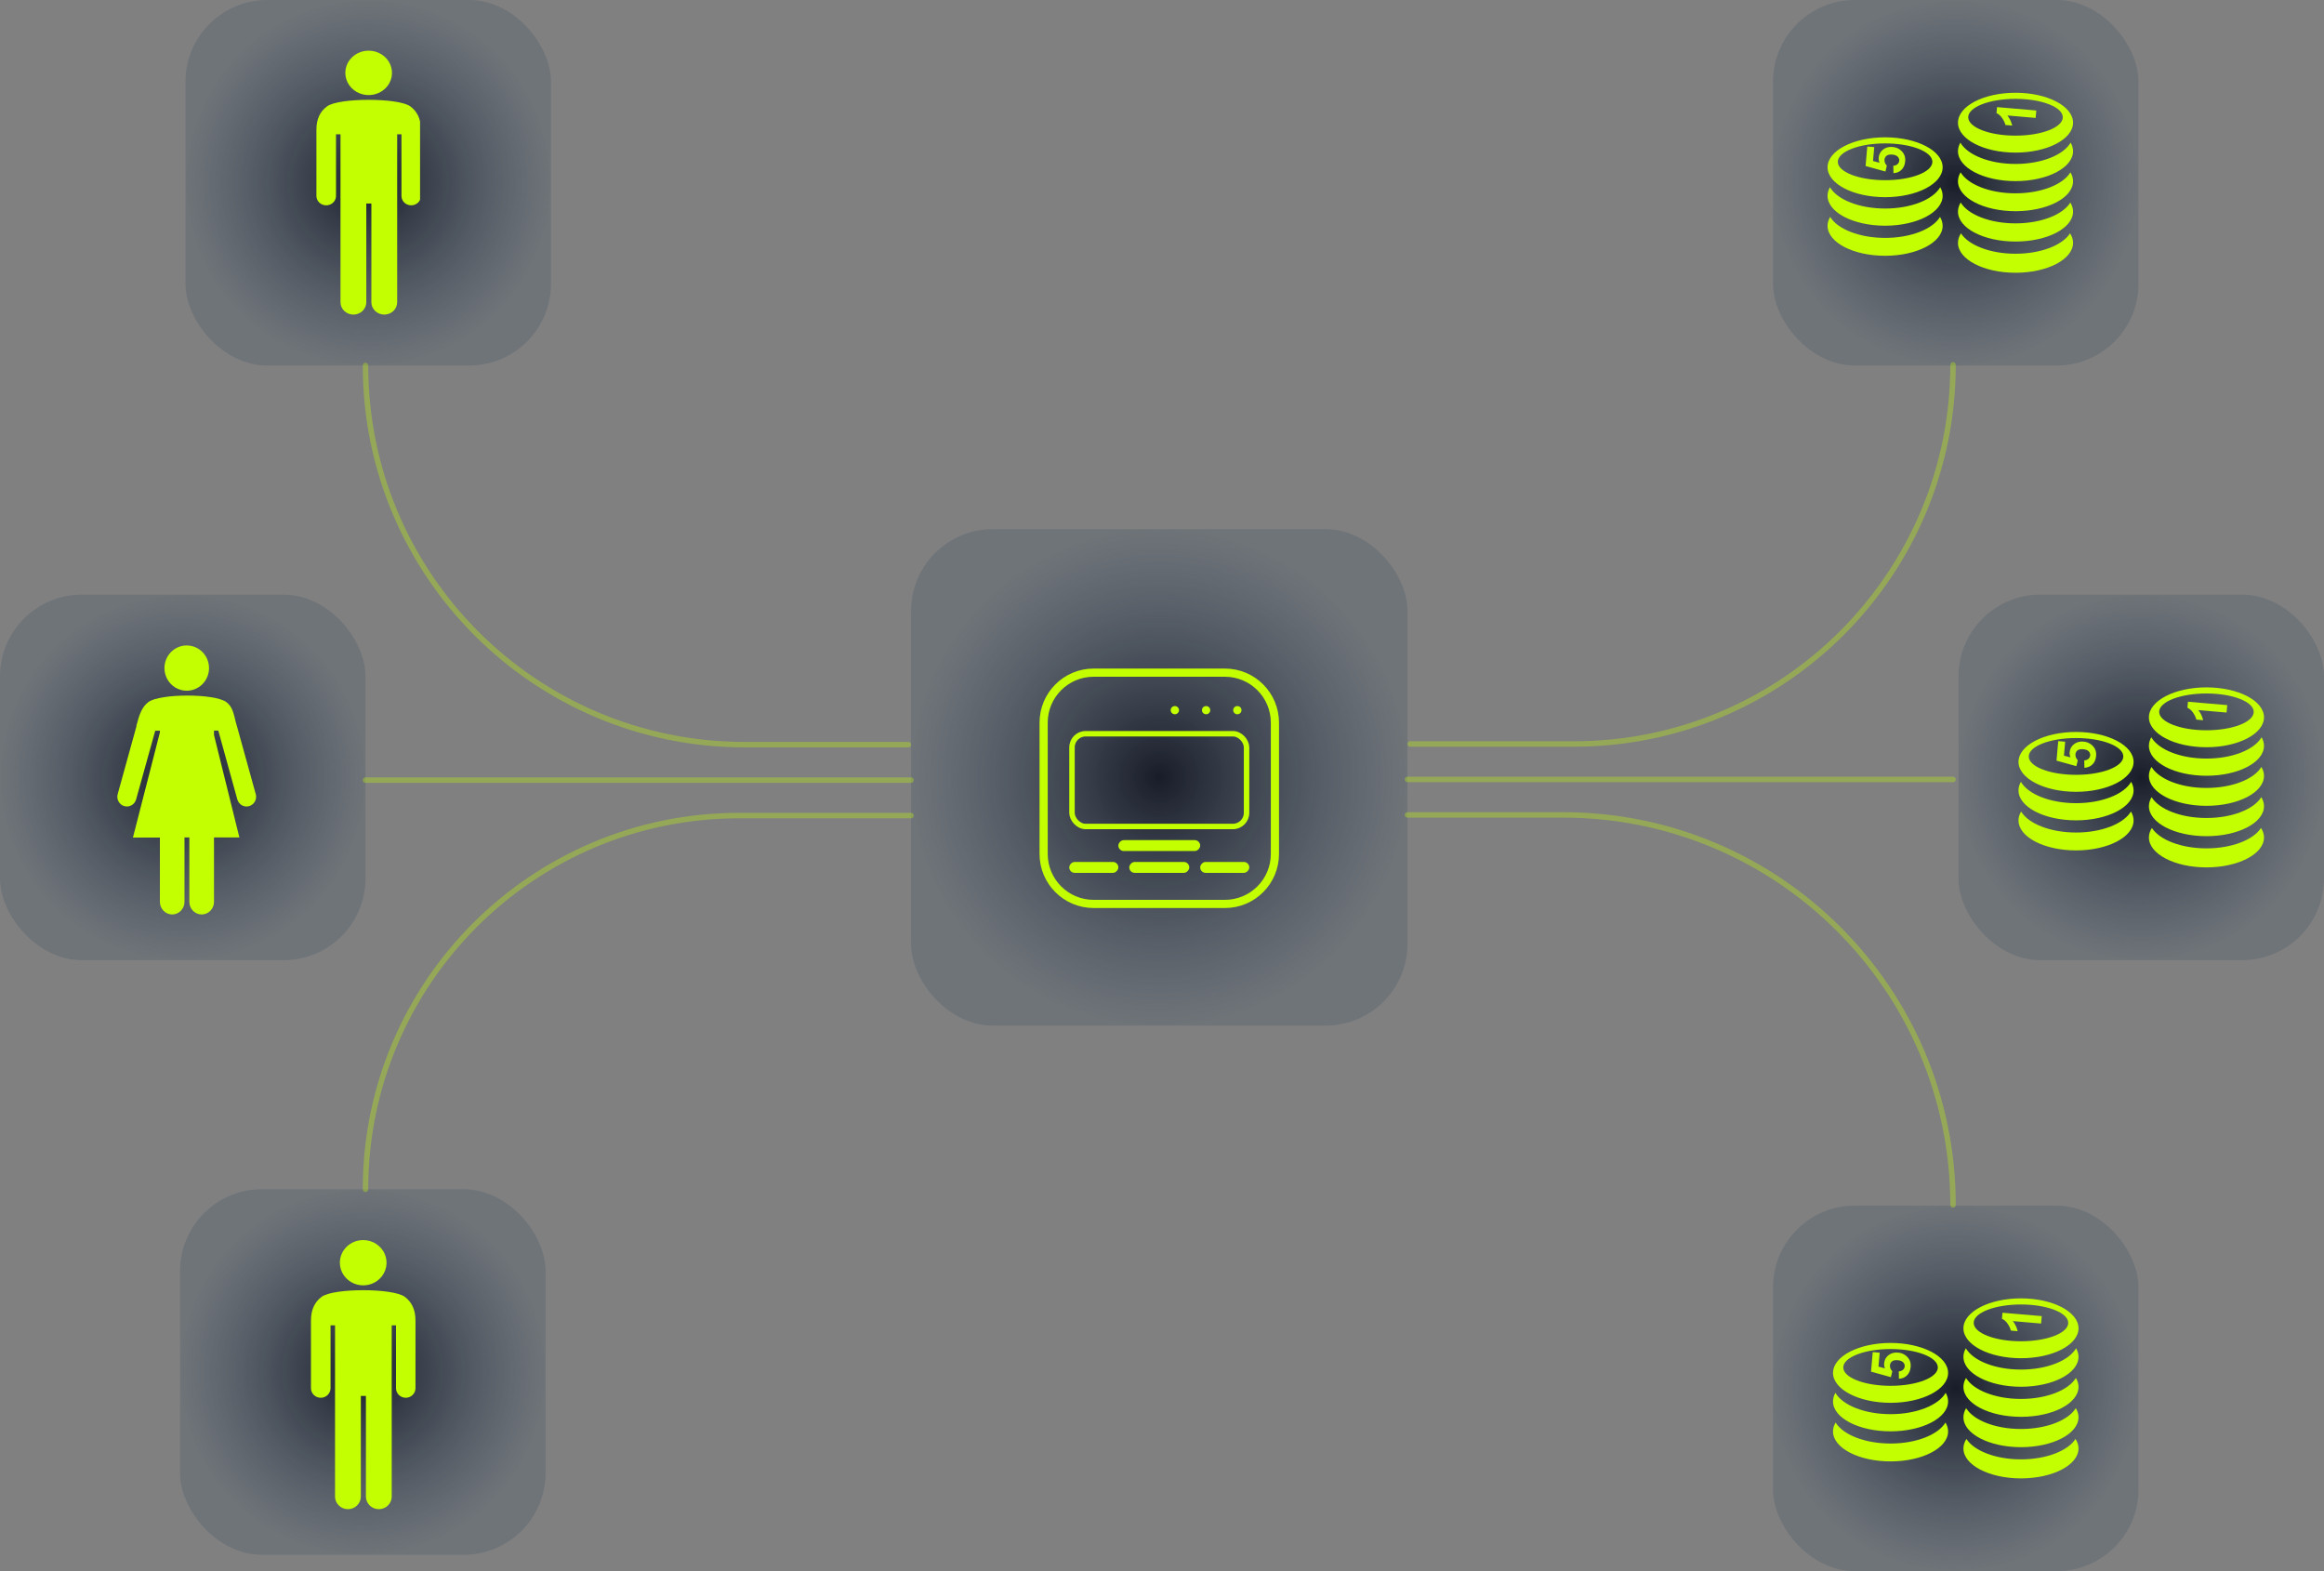 <svg width="426" height="288" viewBox="0 0 426 288" fill="none" xmlns="http://www.w3.org/2000/svg">
<rect x="0" y="0" width="426" height="288" fill="#808080" stroke="none"/>
<rect x="167" y="97" width="91" height="91" rx="15" fill="url(#paint0_radial_440_212)"/>
<rect x="34" width="67" height="67" rx="15" fill="url(#paint1_radial_440_212)"/>
<rect y="109" width="67" height="67" rx="15" fill="url(#paint2_radial_440_212)"/>
<g clip-path="url(#clip0_440_212)">
<path fill-rule="evenodd" clip-rule="evenodd" d="M72.805 24.617V55.416C72.804 56.013 72.555 56.584 72.112 57.006C71.669 57.429 71.069 57.667 70.443 57.669C69.815 57.667 69.215 57.429 68.771 57.007C68.328 56.585 68.077 56.013 68.075 55.416V37.306H67.144V55.416C67.143 56.013 66.894 56.584 66.451 57.006C66.008 57.429 65.408 57.667 64.781 57.669C64.154 57.667 63.554 57.429 63.11 57.007C62.667 56.585 62.416 56.013 62.414 55.416V24.617H61.59V35.934C61.588 36.387 61.398 36.82 61.061 37.139C60.724 37.459 60.268 37.639 59.793 37.64C59.318 37.638 58.864 37.457 58.528 37.138C58.192 36.818 58.003 36.386 58 35.934V23.764C58 21.784 58.702 20.393 59.973 19.48C62.165 17.908 72.99 17.908 75.183 19.48C76.459 20.407 77.166 21.798 77.161 23.764V35.934C77.158 36.386 76.969 36.818 76.633 37.138C76.297 37.457 75.843 37.638 75.368 37.64C74.896 37.634 74.445 37.452 74.112 37.133C73.78 36.814 73.592 36.383 73.59 35.934V24.617H72.805ZM67.578 9.289C68.424 9.289 69.251 9.528 69.954 9.975C70.658 10.422 71.206 11.058 71.53 11.802C71.853 12.546 71.938 13.364 71.773 14.154C71.608 14.943 71.201 15.669 70.603 16.238C70.004 16.807 69.242 17.195 68.412 17.352C67.583 17.509 66.723 17.429 65.941 17.12C65.159 16.812 64.491 16.291 64.021 15.621C63.551 14.952 63.3 14.165 63.3 13.36C63.3 12.28 63.751 11.245 64.553 10.481C65.356 9.718 66.444 9.289 67.578 9.289Z" fill="#C3FF00"/>
</g>
<rect x="325" width="67" height="67" rx="15" fill="url(#paint3_radial_440_212)"/>
<rect x="359" y="109" width="67" height="67" rx="15" fill="url(#paint4_radial_440_212)"/>
<rect x="325" y="221" width="67" height="67" rx="15" fill="url(#paint5_radial_440_212)"/>
<rect x="33" y="218" width="67" height="67" rx="15" fill="url(#paint6_radial_440_212)"/>
<g clip-path="url(#clip1_440_212)">
<path fill-rule="evenodd" clip-rule="evenodd" d="M71.805 242.943V274.346C71.804 274.954 71.555 275.537 71.112 275.967C70.669 276.398 70.069 276.641 69.443 276.643C68.815 276.641 68.215 276.398 67.771 275.968C67.328 275.537 67.077 274.954 67.075 274.346V255.881H66.144V274.346C66.143 274.954 65.894 275.537 65.451 275.967C65.008 276.398 64.408 276.641 63.782 276.643C63.154 276.641 62.554 276.398 62.11 275.968C61.667 275.537 61.416 274.954 61.414 274.346V242.943H60.59V254.482C60.588 254.943 60.398 255.385 60.061 255.711C59.724 256.037 59.268 256.22 58.793 256.221C58.318 256.219 57.864 256.035 57.528 255.709C57.192 255.383 57.003 254.942 57 254.482V242.073C57 240.054 57.702 238.636 58.973 237.705C61.165 236.102 71.99 236.102 74.183 237.705C75.459 238.65 76.166 240.068 76.161 242.073V254.482C76.158 254.942 75.969 255.383 75.633 255.709C75.297 256.035 74.843 256.219 74.368 256.221C73.896 256.215 73.445 256.03 73.112 255.704C72.78 255.379 72.592 254.94 72.59 254.482V242.943H71.805ZM66.578 227.314C67.424 227.314 68.251 227.558 68.954 228.014C69.658 228.47 70.206 229.118 70.53 229.876C70.853 230.635 70.938 231.469 70.773 232.274C70.608 233.08 70.201 233.819 69.603 234.4C69.004 234.98 68.242 235.375 67.412 235.536C66.583 235.696 65.723 235.613 64.941 235.299C64.159 234.985 63.491 234.453 63.021 233.771C62.551 233.088 62.3 232.286 62.3 231.465C62.3 230.364 62.751 229.308 63.553 228.53C64.356 227.751 65.444 227.314 66.578 227.314Z" fill="#C3FF00"/>
</g>
<path fill-rule="evenodd" clip-rule="evenodd" d="M43.276 132.6C43.304 132.671 43.327 132.742 43.35 132.817L46.884 145.581C46.945 145.807 46.962 146.042 46.933 146.275C46.904 146.507 46.831 146.731 46.717 146.935C46.603 147.138 46.451 147.317 46.269 147.46C46.087 147.604 45.879 147.71 45.657 147.772C45.435 147.834 45.203 147.851 44.974 147.822C44.745 147.793 44.525 147.719 44.324 147.603C44.124 147.488 43.948 147.333 43.806 147.148C43.665 146.963 43.56 146.752 43.499 146.527L40.017 133.928H39.966H39.226V134.727L43.881 153.513H39.226V165.332C39.225 165.94 38.987 166.523 38.564 166.953C38.141 167.384 37.567 167.627 36.968 167.629C36.37 167.625 35.797 167.382 35.374 166.952C34.951 166.522 34.713 165.939 34.71 165.332V153.513H33.817V165.332C33.814 165.94 33.575 166.523 33.151 166.953C32.727 167.384 32.154 167.627 31.554 167.629C30.96 167.623 30.392 167.38 29.973 166.953C29.553 166.526 29.315 165.949 29.31 165.346V153.528H24.367L29.31 134.245V133.943H28.519H28.454L24.953 146.527C24.83 146.982 24.533 147.37 24.128 147.603C23.724 147.837 23.244 147.898 22.796 147.772C22.347 147.647 21.965 147.346 21.735 146.935C21.505 146.524 21.445 146.037 21.569 145.581L25.028 133.073H24.99C25.521 131.064 25.963 129.636 27.183 128.705C29.278 127.102 39.398 127.102 41.498 128.705C42.624 129.556 42.81 130.709 43.276 132.6ZM34.231 118.314C35.039 118.314 35.83 118.558 36.502 119.014C37.174 119.47 37.698 120.118 38.007 120.876C38.316 121.635 38.397 122.469 38.24 123.274C38.082 124.08 37.693 124.819 37.121 125.4C36.549 125.98 35.821 126.375 35.028 126.536C34.236 126.696 33.414 126.614 32.667 126.299C31.92 125.985 31.282 125.453 30.832 124.771C30.383 124.088 30.144 123.286 30.144 122.465C30.144 121.364 30.574 120.308 31.341 119.53C32.107 118.751 33.147 118.314 34.231 118.314Z" fill="#C3FF00"/>
<path d="M67 67V67C67 105.384 98.116 136.5 136.5 136.5L166.5 136.5" stroke="#C3FF00" stroke-opacity="0.32" stroke-linecap="round"/>
<path d="M67 143L167 143" stroke="#C3FF00" stroke-opacity="0.32" stroke-linecap="round"/>
<path d="M66.999 218V218C66.999 180.168 97.668 149.5 135.499 149.5L167 149.5" stroke="#C3FF00" stroke-opacity="0.32" stroke-linecap="round"/>
<path d="M358 66.879V66.879C358 105.263 326.884 136.379 288.5 136.379L258.5 136.379" stroke="#C3FF00" stroke-opacity="0.32" stroke-linecap="round"/>
<path d="M358 142.879L258 142.879" stroke="#C3FF00" stroke-opacity="0.32" stroke-linecap="round"/>
<path d="M358.001 220.879V220.879C358.001 181.391 325.989 149.379 286.5 149.379L258 149.379" stroke="#C3FF00" stroke-opacity="0.32" stroke-linecap="round"/>
<path d="M191.302 132.469C191.302 127.406 195.406 123.302 200.469 123.302H224.531C229.594 123.302 233.698 127.406 233.698 132.469V156.531C233.698 161.594 229.594 165.698 224.531 165.698H200.469C195.406 165.698 191.302 161.594 191.302 156.531V132.469Z" stroke="#C3FF00" stroke-width="1.5" stroke-linecap="round" stroke-linejoin="round"/>
<path d="M226.801 130.177H226.823" stroke="#C3FF00" stroke-width="1.5" stroke-linecap="round" stroke-linejoin="round"/>
<path d="M221.071 130.177H221.094" stroke="#C3FF00" stroke-width="1.5" stroke-linecap="round" stroke-linejoin="round"/>
<path d="M215.342 130.177H215.365" stroke="#C3FF00" stroke-width="1.5" stroke-linecap="round" stroke-linejoin="round"/>
<rect x="196.5" y="134.5" width="32" height="17" rx="2.5" stroke="#C3FF00"/>
<rect width="15" height="2" rx="1" transform="matrix(1 0 0 -1 205 156)" fill="#C3FF00"/>
<rect width="9" height="2" rx="1" transform="matrix(1 0 0 -1 196 160)" fill="#C3FF00"/>
<rect width="9" height="2" rx="1" transform="matrix(1 0 0 -1 220 160)" fill="#C3FF00"/>
<rect width="11" height="2" rx="1" transform="matrix(1 0 0 -1 207 160)" fill="#C3FF00"/>
<g clip-path="url(#clip2_440_212)">
<path fill-rule="evenodd" clip-rule="evenodd" d="M379.52 31.589C379.832 32.105 380 32.657 380 33.227C380 36.258 375.276 38.714 369.453 38.714C363.63 38.714 358.906 36.258 358.906 33.227C358.906 32.657 359.075 32.105 359.386 31.589C360.726 33.816 364.725 35.437 369.453 35.437C374.181 35.437 378.18 33.82 379.52 31.589ZM355.614 39.761C355.925 40.28 356.094 40.829 356.094 41.399C356.094 44.43 351.37 46.886 345.547 46.886C339.724 46.886 335 44.43 335 41.399C335 40.829 335.168 40.277 335.48 39.761C336.82 41.988 340.823 43.609 345.547 43.609C350.275 43.609 354.274 41.992 355.614 39.761ZM347.078 31.738L347.056 30.379C347.367 30.368 347.62 30.273 347.814 30.099C348.011 29.925 348.118 29.714 348.14 29.467C348.165 29.183 348.07 28.936 347.858 28.718C347.645 28.504 347.301 28.373 346.836 28.333C346.4 28.297 346.063 28.366 345.829 28.54C345.594 28.715 345.463 28.958 345.437 29.27C345.404 29.659 345.547 30.023 345.865 30.361L345.609 31.443L341.969 30.43L342.28 26.854L343.555 26.963L343.331 29.514L344.521 29.83C344.397 29.514 344.346 29.201 344.375 28.885C344.426 28.286 344.694 27.795 345.166 27.417C345.642 27.04 346.232 26.88 346.935 26.941C347.521 26.992 348.026 27.203 348.455 27.581C349.041 28.093 349.301 28.758 349.227 29.572C349.169 30.223 348.949 30.738 348.561 31.12C348.176 31.505 347.682 31.712 347.078 31.738ZM345.547 26.287C350.333 26.287 354.215 27.799 354.215 29.659C354.215 31.523 350.333 33.031 345.547 33.031C340.76 33.031 336.879 31.527 336.879 29.663C336.879 27.799 340.76 26.287 345.547 26.287ZM345.547 25.172C351.37 25.172 356.094 27.628 356.094 30.659C356.094 33.689 351.37 36.145 345.547 36.145C339.724 36.142 335 33.685 335 30.659C335 27.628 339.724 25.172 345.547 25.172ZM355.651 34.314C355.936 34.812 356.094 35.342 356.094 35.887C356.094 38.918 351.37 41.374 345.547 41.374C339.724 41.374 335 38.918 335 35.891C335 35.342 335.154 34.815 335.443 34.318C336.747 36.578 340.775 38.227 345.547 38.227C350.319 38.224 354.351 36.578 355.651 34.314ZM373.262 20.252L373.141 21.615L367.963 21.168C368.391 21.706 368.684 22.323 368.849 23.017L367.604 22.908C367.52 22.545 367.329 22.138 367.04 21.695C366.747 21.248 366.392 20.931 365.967 20.739L366.066 19.634L373.262 20.252ZM369.453 18.119C374.24 18.119 378.121 19.631 378.121 21.491C378.121 23.355 374.24 24.863 369.453 24.863C364.667 24.863 360.785 23.352 360.785 21.491C360.785 19.627 364.667 18.119 369.453 18.119ZM369.453 17C375.276 17 380 19.456 380 22.487C380 25.517 375.276 27.973 369.453 27.973C363.63 27.973 358.906 25.517 358.906 22.487C358.906 19.456 363.63 17 369.453 17ZM379.557 26.142C379.843 26.64 380 27.17 380 27.715C380 30.746 375.276 33.202 369.453 33.202C363.63 33.202 358.906 30.746 358.906 27.715C358.906 27.167 359.06 26.64 359.349 26.142C360.649 28.402 364.681 30.052 369.453 30.052C374.225 30.055 378.257 28.406 379.557 26.142ZM379.454 42.769C379.806 43.318 380 43.903 380 44.513C380 47.544 375.276 50 369.453 50C363.63 50 358.906 47.544 358.906 44.513C358.906 43.903 359.097 43.318 359.452 42.769C360.854 44.942 364.802 46.512 369.453 46.512C374.104 46.512 378.055 44.946 379.454 42.769ZM379.506 37.126C379.828 37.653 380 38.209 380 38.791C380 41.821 375.276 44.277 369.453 44.277C363.63 44.277 358.906 41.821 358.906 38.791C358.906 38.209 359.082 37.65 359.401 37.126C360.756 39.343 364.744 40.945 369.453 40.945C374.163 40.945 378.147 39.343 379.506 37.126Z" fill="#C3FF00"/>
</g>
<g clip-path="url(#clip3_440_212)">
<path fill-rule="evenodd" clip-rule="evenodd" d="M414.52 140.589C414.832 141.105 415 141.657 415 142.227C415 145.258 410.276 147.714 404.453 147.714C398.63 147.714 393.906 145.258 393.906 142.227C393.906 141.657 394.075 141.105 394.386 140.589C395.726 142.816 399.725 144.437 404.453 144.437C409.181 144.437 413.18 142.82 414.52 140.589ZM390.614 148.761C390.925 149.28 391.094 149.829 391.094 150.399C391.094 153.43 386.37 155.886 380.547 155.886C374.724 155.886 370 153.43 370 150.399C370 149.829 370.168 149.277 370.48 148.761C371.82 150.988 375.823 152.609 380.547 152.609C385.275 152.609 389.274 150.992 390.614 148.761ZM382.078 140.738L382.056 139.379C382.367 139.368 382.62 139.273 382.814 139.099C383.011 138.925 383.118 138.714 383.14 138.467C383.165 138.183 383.07 137.936 382.858 137.718C382.645 137.504 382.301 137.373 381.836 137.333C381.4 137.297 381.063 137.366 380.829 137.54C380.594 137.715 380.463 137.958 380.437 138.271C380.404 138.659 380.547 139.023 380.865 139.361L380.609 140.443L376.969 139.43L377.28 135.854L378.555 135.963L378.331 138.514L379.521 138.83C379.397 138.514 379.346 138.201 379.375 137.885C379.426 137.286 379.694 136.795 380.166 136.417C380.642 136.04 381.232 135.88 381.935 135.941C382.521 135.992 383.026 136.203 383.455 136.581C384.041 137.093 384.301 137.758 384.227 138.572C384.169 139.223 383.949 139.738 383.561 140.12C383.176 140.505 382.682 140.712 382.078 140.738ZM380.547 135.287C385.333 135.287 389.215 136.799 389.215 138.659C389.215 140.523 385.333 142.031 380.547 142.031C375.76 142.031 371.879 140.527 371.879 138.663C371.879 136.799 375.76 135.287 380.547 135.287ZM380.547 134.172C386.37 134.172 391.094 136.628 391.094 139.659C391.094 142.689 386.37 145.145 380.547 145.145C374.724 145.142 370 142.685 370 139.659C370 136.628 374.724 134.172 380.547 134.172ZM390.651 143.314C390.936 143.812 391.094 144.342 391.094 144.887C391.094 147.918 386.37 150.374 380.547 150.374C374.724 150.374 370 147.918 370 144.891C370 144.342 370.154 143.815 370.443 143.318C371.747 145.578 375.775 147.227 380.547 147.227C385.319 147.224 389.351 145.578 390.651 143.314ZM408.262 129.252L408.141 130.615L402.963 130.168C403.391 130.705 403.684 131.323 403.849 132.017L402.604 131.908C402.52 131.545 402.329 131.138 402.04 130.695C401.747 130.248 401.392 129.932 400.967 129.739L401.066 128.634L408.262 129.252ZM404.453 127.119C409.24 127.119 413.121 128.631 413.121 130.491C413.121 132.355 409.24 133.863 404.453 133.863C399.667 133.863 395.785 132.351 395.785 130.491C395.785 128.627 399.667 127.119 404.453 127.119ZM404.453 126C410.276 126 415 128.456 415 131.487C415 134.517 410.276 136.973 404.453 136.973C398.63 136.973 393.906 134.517 393.906 131.487C393.906 128.456 398.63 126 404.453 126ZM414.557 135.142C414.843 135.64 415 136.17 415 136.715C415 139.746 410.276 142.202 404.453 142.202C398.63 142.202 393.906 139.746 393.906 136.715C393.906 136.167 394.06 135.64 394.349 135.142C395.649 137.402 399.681 139.052 404.453 139.052C409.225 139.055 413.257 137.406 414.557 135.142ZM414.454 151.769C414.806 152.318 415 152.903 415 153.513C415 156.544 410.276 159 404.453 159C398.63 159 393.906 156.544 393.906 153.513C393.906 152.903 394.097 152.318 394.452 151.769C395.854 153.942 399.802 155.512 404.453 155.512C409.104 155.512 413.055 153.946 414.454 151.769ZM414.506 146.126C414.828 146.653 415 147.209 415 147.79C415 150.821 410.276 153.277 404.453 153.277C398.63 153.277 393.906 150.821 393.906 147.79C393.906 147.209 394.082 146.65 394.401 146.126C395.756 148.343 399.744 149.945 404.453 149.945C409.163 149.945 413.147 148.343 414.506 146.126Z" fill="#C3FF00"/>
</g>
<g clip-path="url(#clip4_440_212)">
<path fill-rule="evenodd" clip-rule="evenodd" d="M380.52 252.589C380.832 253.105 381 253.657 381 254.227C381 257.258 376.276 259.714 370.453 259.714C364.63 259.714 359.906 257.258 359.906 254.227C359.906 253.657 360.075 253.105 360.386 252.589C361.726 254.816 365.725 256.437 370.453 256.437C375.181 256.437 379.18 254.82 380.52 252.589ZM356.614 260.761C356.925 261.28 357.094 261.829 357.094 262.399C357.094 265.43 352.37 267.886 346.547 267.886C340.724 267.886 336 265.43 336 262.399C336 261.829 336.168 261.277 336.48 260.761C337.82 262.988 341.823 264.609 346.547 264.609C351.275 264.609 355.274 262.992 356.614 260.761ZM348.078 252.738L348.056 251.379C348.367 251.368 348.62 251.273 348.814 251.099C349.011 250.925 349.118 250.714 349.14 250.467C349.165 250.183 349.07 249.936 348.858 249.718C348.645 249.504 348.301 249.373 347.836 249.333C347.4 249.297 347.063 249.366 346.829 249.54C346.594 249.715 346.463 249.958 346.437 250.271C346.404 250.659 346.547 251.023 346.865 251.361L346.609 252.443L342.969 251.43L343.28 247.854L344.555 247.963L344.331 250.514L345.521 250.83C345.397 250.514 345.346 250.201 345.375 249.885C345.426 249.286 345.694 248.795 346.166 248.417C346.642 248.04 347.232 247.88 347.935 247.941C348.521 247.992 349.026 248.203 349.455 248.581C350.041 249.093 350.301 249.758 350.227 250.572C350.169 251.223 349.949 251.738 349.561 252.12C349.176 252.505 348.682 252.712 348.078 252.738ZM346.547 247.287C351.333 247.287 355.215 248.799 355.215 250.659C355.215 252.523 351.333 254.031 346.547 254.031C341.76 254.031 337.879 252.527 337.879 250.663C337.879 248.799 341.76 247.287 346.547 247.287ZM346.547 246.172C352.37 246.172 357.094 248.628 357.094 251.659C357.094 254.689 352.37 257.145 346.547 257.145C340.724 257.142 336 254.685 336 251.659C336 248.628 340.724 246.172 346.547 246.172ZM356.651 255.314C356.936 255.812 357.094 256.342 357.094 256.887C357.094 259.918 352.37 262.374 346.547 262.374C340.724 262.374 336 259.918 336 256.891C336 256.342 336.154 255.815 336.443 255.318C337.747 257.578 341.775 259.227 346.547 259.227C351.319 259.224 355.351 257.578 356.651 255.314ZM374.262 241.252L374.141 242.615L368.963 242.168C369.391 242.705 369.684 243.323 369.849 244.017L368.604 243.908C368.52 243.545 368.329 243.138 368.04 242.695C367.747 242.248 367.392 241.932 366.967 241.739L367.066 240.634L374.262 241.252ZM370.453 239.119C375.24 239.119 379.121 240.631 379.121 242.491C379.121 244.355 375.24 245.863 370.453 245.863C365.667 245.863 361.785 244.351 361.785 242.491C361.785 240.627 365.667 239.119 370.453 239.119ZM370.453 238C376.276 238 381 240.456 381 243.487C381 246.517 376.276 248.973 370.453 248.973C364.63 248.973 359.906 246.517 359.906 243.487C359.906 240.456 364.63 238 370.453 238ZM380.557 247.142C380.843 247.64 381 248.17 381 248.715C381 251.746 376.276 254.202 370.453 254.202C364.63 254.202 359.906 251.746 359.906 248.715C359.906 248.167 360.06 247.64 360.349 247.142C361.649 249.402 365.681 251.052 370.453 251.052C375.225 251.055 379.257 249.406 380.557 247.142ZM380.454 263.769C380.806 264.318 381 264.903 381 265.513C381 268.544 376.276 271 370.453 271C364.63 271 359.906 268.544 359.906 265.513C359.906 264.903 360.097 264.318 360.452 263.769C361.854 265.942 365.802 267.512 370.453 267.512C375.104 267.512 379.055 265.946 380.454 263.769ZM380.506 258.126C380.828 258.653 381 259.209 381 259.79C381 262.821 376.276 265.277 370.453 265.277C364.63 265.277 359.906 262.821 359.906 259.79C359.906 259.209 360.082 258.65 360.401 258.126C361.756 260.343 365.744 261.945 370.453 261.945C375.163 261.945 379.147 260.343 380.506 258.126Z" fill="#C3FF00"/>
</g>
<defs>
<radialGradient id="paint0_radial_440_212" cx="0" cy="0" r="1" gradientUnits="userSpaceOnUse" gradientTransform="translate(212.5 142.5) rotate(90) scale(45.5)">
<stop stop-color="#181C28"/>
<stop offset="1" stop-color="#3B4E63" stop-opacity="0.25"/>
</radialGradient>
<radialGradient id="paint1_radial_440_212" cx="0" cy="0" r="1" gradientUnits="userSpaceOnUse" gradientTransform="translate(67.5 33.5) rotate(90) scale(33.5)">
<stop stop-color="#181C28"/>
<stop offset="1" stop-color="#3B4E63" stop-opacity="0.25"/>
</radialGradient>
<radialGradient id="paint2_radial_440_212" cx="0" cy="0" r="1" gradientUnits="userSpaceOnUse" gradientTransform="translate(33.5 142.5) rotate(90) scale(33.5)">
<stop stop-color="#181C28"/>
<stop offset="1" stop-color="#3B4E63" stop-opacity="0.25"/>
</radialGradient>
<radialGradient id="paint3_radial_440_212" cx="0" cy="0" r="1" gradientUnits="userSpaceOnUse" gradientTransform="translate(358.5 33.5) rotate(90) scale(33.5)">
<stop stop-color="#181C28"/>
<stop offset="1" stop-color="#3B4E63" stop-opacity="0.25"/>
</radialGradient>
<radialGradient id="paint4_radial_440_212" cx="0" cy="0" r="1" gradientUnits="userSpaceOnUse" gradientTransform="translate(392.5 142.5) rotate(90) scale(33.5)">
<stop stop-color="#181C28"/>
<stop offset="1" stop-color="#3B4E63" stop-opacity="0.25"/>
</radialGradient>
<radialGradient id="paint5_radial_440_212" cx="0" cy="0" r="1" gradientUnits="userSpaceOnUse" gradientTransform="translate(358.5 254.5) rotate(90) scale(33.5)">
<stop stop-color="#181C28"/>
<stop offset="1" stop-color="#3B4E63" stop-opacity="0.25"/>
</radialGradient>
<radialGradient id="paint6_radial_440_212" cx="0" cy="0" r="1" gradientUnits="userSpaceOnUse" gradientTransform="translate(66.5 251.5) rotate(90) scale(33.5)">
<stop stop-color="#181C28"/>
<stop offset="1" stop-color="#3B4E63" stop-opacity="0.25"/>
</radialGradient>
<clipPath id="clip0_440_212">
<rect width="19" height="51" fill="white" transform="translate(58 8)"/>
</clipPath>
<clipPath id="clip1_440_212">
<rect width="19" height="52" fill="white" transform="translate(57 226)"/>
</clipPath>
<clipPath id="clip2_440_212">
<rect width="45" height="33" fill="white" transform="translate(335 17)"/>
</clipPath>
<clipPath id="clip3_440_212">
<rect width="45" height="33" fill="white" transform="translate(370 126)"/>
</clipPath>
<clipPath id="clip4_440_212">
<rect width="45" height="33" fill="white" transform="translate(336 238)"/>
</clipPath>
</defs>
</svg>
